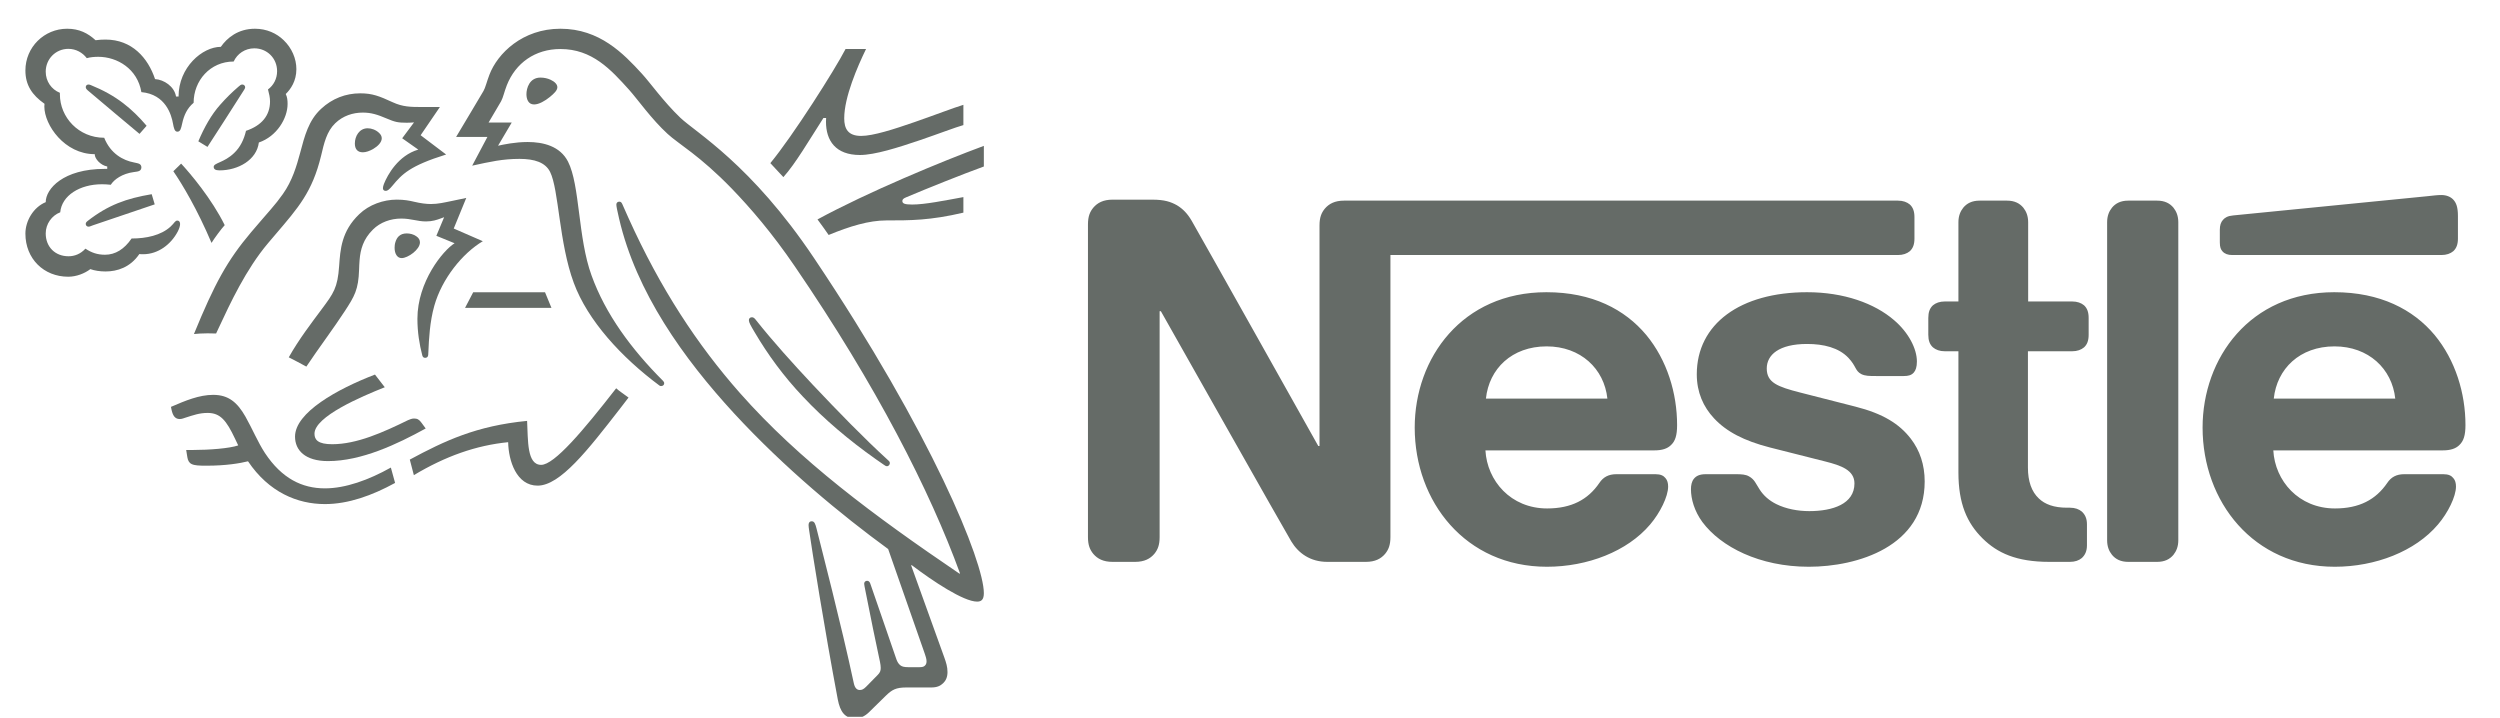 <svg width="87" height="25" viewBox="0 0 87 25" fill="none" xmlns="http://www.w3.org/2000/svg">
<g clip-path="url(#clip0_2020_2284)">
<path d="M46.104 7.261C45.986 7.405 45.919 7.565 45.919 7.844V15.521H45.876C45.876 15.521 41.675 8.03 41.471 7.684C41.328 7.438 41.167 7.269 40.956 7.142C40.744 7.024 40.524 6.948 40.102 6.948H38.715C38.394 6.948 38.191 7.058 38.047 7.227C37.929 7.37 37.861 7.532 37.861 7.81V18.691C37.861 18.97 37.929 19.131 38.047 19.275C38.191 19.444 38.394 19.553 38.715 19.553H39.502C39.823 19.553 40.026 19.444 40.17 19.275C40.288 19.131 40.355 18.97 40.355 18.691V10.829H40.398C40.398 10.829 44.76 18.556 44.938 18.843C45.183 19.249 45.597 19.553 46.189 19.553H47.533C47.854 19.553 48.057 19.444 48.201 19.275C48.319 19.131 48.387 18.97 48.387 18.691V8.875H66.048C66.226 8.875 66.361 8.825 66.463 8.741C66.572 8.639 66.623 8.503 66.623 8.301V7.557C66.623 7.354 66.572 7.218 66.463 7.117C66.361 7.032 66.226 6.982 66.048 6.982H46.772C46.451 6.982 46.248 7.092 46.104 7.261M53.815 10.169C50.881 10.169 49.232 12.46 49.232 14.879C49.232 17.457 51 19.723 53.832 19.723C55.244 19.723 56.63 19.19 57.425 18.252C57.771 17.846 58.051 17.279 58.051 16.933C58.051 16.814 58.025 16.713 57.958 16.637C57.89 16.552 57.788 16.502 57.611 16.502H56.25C55.979 16.502 55.793 16.603 55.658 16.806C55.261 17.389 54.685 17.694 53.84 17.694C52.572 17.694 51.752 16.73 51.693 15.673H57.577C57.839 15.673 58.025 15.614 58.152 15.487C58.296 15.352 58.363 15.157 58.363 14.793C58.363 13.686 58.017 12.537 57.29 11.657C56.546 10.769 55.413 10.169 53.815 10.169M62.886 10.169C60.57 10.169 59.048 11.268 59.048 13.027C59.048 13.652 59.276 14.159 59.648 14.557C60.08 15.022 60.697 15.343 61.593 15.572L63.529 16.062C64.061 16.197 64.535 16.358 64.535 16.823C64.535 17.541 63.774 17.787 62.963 17.787C62.565 17.787 62.151 17.71 61.812 17.541C61.576 17.423 61.373 17.254 61.23 17.026C61.102 16.831 61.061 16.687 60.866 16.578C60.747 16.51 60.603 16.502 60.409 16.502H59.361C59.133 16.502 59.023 16.569 58.947 16.662C58.871 16.755 58.845 16.89 58.845 17.026C58.845 17.364 58.964 17.787 59.243 18.167C59.885 19.029 61.23 19.723 62.945 19.723C64.637 19.723 66.979 19.021 66.979 16.755C66.979 16.172 66.809 15.673 66.496 15.267C66.099 14.752 65.533 14.396 64.569 14.151L62.65 13.661C61.855 13.458 61.483 13.314 61.483 12.823C61.483 12.35 61.906 11.97 62.886 11.97C63.461 11.97 63.985 12.097 64.324 12.452C64.603 12.748 64.552 12.9 64.772 13.018C64.907 13.086 65.059 13.086 65.296 13.086H66.251C66.403 13.086 66.514 13.061 66.598 12.967C66.666 12.891 66.708 12.773 66.708 12.579C66.708 12.139 66.42 11.573 65.913 11.141C65.237 10.558 64.172 10.169 62.886 10.169M68.153 10.491H67.68C67.503 10.491 67.367 10.541 67.266 10.625C67.156 10.727 67.105 10.863 67.105 11.065V11.649C67.105 11.852 67.156 11.987 67.266 12.088C67.367 12.173 67.503 12.224 67.68 12.224H68.153V16.442C68.153 17.524 68.449 18.201 68.999 18.742C69.506 19.241 70.166 19.553 71.316 19.553H72.034C72.212 19.553 72.347 19.503 72.448 19.419C72.558 19.317 72.626 19.181 72.626 18.979V18.243C72.626 18.04 72.558 17.905 72.448 17.803C72.347 17.719 72.212 17.668 72.034 17.668H71.933C71.476 17.668 71.163 17.55 70.952 17.347C70.698 17.11 70.572 16.747 70.572 16.273V12.224H72.111C72.288 12.224 72.423 12.173 72.525 12.088C72.634 11.987 72.685 11.852 72.685 11.649V11.065C72.685 10.863 72.634 10.727 72.525 10.625C72.423 10.541 72.288 10.491 72.111 10.491H70.58V7.734C70.58 7.514 70.512 7.354 70.411 7.227C70.284 7.075 70.106 6.982 69.845 6.982H68.889C68.627 6.982 68.449 7.075 68.322 7.227C68.221 7.354 68.153 7.514 68.153 7.734V10.491ZM73.328 18.801C73.328 19.021 73.395 19.181 73.497 19.308C73.623 19.46 73.801 19.553 74.063 19.553H75.069C75.331 19.553 75.509 19.46 75.636 19.308C75.737 19.181 75.805 19.021 75.805 18.801V7.735C75.805 7.515 75.737 7.354 75.636 7.227C75.509 7.075 75.331 6.982 75.069 6.982H74.063C73.801 6.982 73.623 7.075 73.497 7.227C73.395 7.354 73.328 7.515 73.328 7.735V18.801ZM51.71 13.872C51.819 12.832 52.614 12.054 53.823 12.054C55.007 12.054 55.827 12.832 55.937 13.872H51.71ZM84.961 8.875C85.138 8.875 85.274 8.825 85.375 8.741C85.485 8.639 85.536 8.503 85.536 8.301V7.514C85.536 7.21 85.477 7.058 85.375 6.948C85.282 6.846 85.13 6.787 84.961 6.787C84.826 6.787 84.691 6.804 84.462 6.829L77.715 7.497C77.521 7.514 77.428 7.574 77.361 7.65C77.284 7.734 77.25 7.844 77.25 7.996V8.436C77.25 8.605 77.284 8.681 77.344 8.749C77.419 8.833 77.529 8.875 77.682 8.875H84.961ZM81.233 10.169C78.299 10.169 76.65 12.46 76.65 14.879C76.65 17.457 78.417 19.723 81.249 19.723C82.662 19.723 84.048 19.19 84.842 18.252C85.189 17.846 85.468 17.279 85.468 16.933C85.468 16.814 85.443 16.713 85.375 16.637C85.308 16.552 85.206 16.502 85.029 16.502H83.667C83.397 16.502 83.211 16.603 83.076 16.806C82.678 17.389 82.103 17.694 81.258 17.694C79.99 17.694 79.169 16.73 79.111 15.673H85.012C85.274 15.673 85.46 15.614 85.586 15.487C85.73 15.352 85.798 15.157 85.798 14.793C85.798 13.686 85.451 12.537 84.724 11.657C83.98 10.769 82.831 10.169 81.233 10.169M79.127 13.872C79.238 12.832 80.032 12.054 81.241 12.054C82.425 12.054 83.244 12.832 83.355 13.872H79.127ZM28.326 8.977C26.137 5.712 24.214 4.612 23.673 4.095C23.079 3.524 22.626 2.877 22.338 2.565C21.697 1.865 20.867 1 19.502 1C18.185 1 17.314 1.859 17.032 2.6C16.95 2.812 16.885 3.071 16.826 3.165C16.697 3.377 16.114 4.371 15.873 4.765H16.962L16.432 5.765C17.05 5.63 17.491 5.529 18.079 5.529C18.602 5.529 18.979 5.653 19.143 5.982C19.45 6.595 19.45 8.447 19.967 9.842C20.45 11.153 21.626 12.435 22.95 13.418C22.967 13.43 22.987 13.436 23.008 13.435C23.073 13.435 23.114 13.389 23.114 13.341C23.114 13.306 23.102 13.283 23.073 13.253C21.967 12.147 21.067 10.924 20.585 9.583C20.108 8.277 20.185 6.441 19.767 5.624C19.49 5.083 18.903 4.942 18.361 4.942C17.926 4.942 17.52 5.03 17.332 5.071L17.808 4.265H17.002C17.173 3.965 17.349 3.688 17.438 3.524C17.514 3.382 17.544 3.206 17.638 2.965C17.943 2.194 18.62 1.706 19.502 1.706C20.608 1.706 21.255 2.418 21.896 3.129C22.191 3.459 22.673 4.147 23.232 4.659C23.614 5.012 24.344 5.406 25.467 6.565C26.114 7.236 26.867 8.106 27.661 9.271C30.503 13.429 32.367 17.094 33.408 19.953L33.391 19.965C30.409 17.941 27.826 16.029 25.744 13.671C24.267 11.995 22.985 10.053 21.867 7.577C21.79 7.412 21.726 7.259 21.655 7.1C21.626 7.036 21.597 7.018 21.549 7.018C21.491 7.018 21.449 7.059 21.449 7.118C21.449 7.182 21.479 7.324 21.544 7.606C22.138 10.171 23.785 12.471 25.544 14.383C27.297 16.283 29.279 17.918 30.908 19.107L32.179 22.741C32.208 22.83 32.244 22.924 32.244 23.012C32.244 23.077 32.226 23.13 32.185 23.165C32.15 23.2 32.103 23.218 31.997 23.218H31.615C31.45 23.218 31.384 23.194 31.326 23.148C31.267 23.1 31.226 23.029 31.196 22.947C31.085 22.606 30.414 20.694 30.285 20.306C30.261 20.236 30.22 20.212 30.173 20.212C30.16 20.212 30.147 20.214 30.135 20.219C30.122 20.224 30.111 20.232 30.102 20.241C30.093 20.25 30.085 20.261 30.081 20.274C30.076 20.286 30.073 20.299 30.073 20.312C30.073 20.359 30.09 20.412 30.12 20.577C30.291 21.447 30.491 22.424 30.573 22.795C30.609 22.965 30.649 23.124 30.649 23.242C30.649 23.347 30.626 23.406 30.538 23.494L30.144 23.895C30.05 23.989 29.996 24.012 29.92 24.012C29.826 24.012 29.75 23.947 29.714 23.783C29.267 21.694 28.591 19.107 28.414 18.388C28.373 18.23 28.343 18.141 28.249 18.141C28.167 18.141 28.138 18.2 28.138 18.271C28.138 18.323 28.149 18.388 28.155 18.436C28.261 19.177 28.691 21.877 29.155 24.342C29.238 24.765 29.397 25 29.762 25C29.926 25 30.084 24.935 30.232 24.794C30.473 24.553 30.543 24.488 30.832 24.206C31.038 24.006 31.179 23.924 31.532 23.924H32.402C32.608 23.924 32.72 23.871 32.82 23.777C32.914 23.689 32.973 23.565 32.973 23.388C32.973 23.206 32.926 23.059 32.861 22.877C32.638 22.277 31.92 20.247 31.708 19.677L31.726 19.665C32.461 20.224 33.532 20.936 34.003 20.936C34.149 20.936 34.238 20.871 34.238 20.641C34.238 19.559 32.438 15.106 28.326 8.977M8.132 2.141C8.255 1.871 8.526 1.682 8.85 1.682C9.291 1.682 9.643 2.024 9.643 2.477C9.643 2.741 9.52 2.971 9.326 3.112C9.367 3.265 9.397 3.4 9.397 3.529C9.397 4.024 9.102 4.371 8.561 4.553C8.491 4.853 8.361 5.124 8.149 5.324C7.796 5.665 7.437 5.665 7.437 5.806C7.437 5.883 7.491 5.929 7.638 5.929C8.291 5.929 8.932 5.565 9.008 4.959C9.632 4.747 10.008 4.118 10.008 3.618C10.008 3.488 9.996 3.377 9.944 3.271C10.114 3.106 10.314 2.824 10.314 2.406C10.314 2.041 10.155 1.671 9.873 1.4C9.626 1.159 9.279 1 8.873 1C8.285 1 7.902 1.318 7.685 1.63C7.043 1.63 6.214 2.341 6.214 3.359H6.126C6.067 3.006 5.702 2.77 5.396 2.753C5.149 2.012 4.59 1.377 3.673 1.377C3.567 1.377 3.438 1.383 3.326 1.4C3.056 1.153 2.755 1 2.338 1C1.537 1 0.884 1.642 0.884 2.453C0.884 2.959 1.114 3.306 1.549 3.612C1.549 3.612 1.543 3.677 1.543 3.706C1.543 4.353 2.249 5.365 3.296 5.365C3.296 5.529 3.503 5.753 3.732 5.794V5.877H3.643C2.202 5.877 1.591 6.571 1.591 7.035C1.161 7.212 0.884 7.688 0.884 8.129C0.884 9.006 1.526 9.63 2.373 9.63C2.655 9.63 2.944 9.518 3.144 9.365C3.29 9.418 3.479 9.447 3.673 9.447C4.079 9.447 4.532 9.306 4.849 8.841C4.897 8.847 4.937 8.847 4.985 8.847C5.502 8.847 5.949 8.506 6.185 8.059C6.243 7.947 6.267 7.859 6.267 7.794C6.267 7.73 6.237 7.676 6.173 7.676C6.091 7.676 6.079 7.753 5.932 7.889C5.602 8.189 5.096 8.3 4.579 8.3C4.326 8.671 4.014 8.865 3.655 8.865C3.39 8.865 3.185 8.794 2.973 8.653C2.802 8.841 2.591 8.918 2.385 8.918C1.92 8.918 1.591 8.594 1.591 8.123C1.591 7.794 1.802 7.5 2.096 7.388C2.149 6.806 2.773 6.412 3.549 6.412C3.649 6.412 3.749 6.418 3.855 6.43C3.973 6.242 4.255 6.042 4.655 5.988C4.738 5.977 4.802 5.971 4.849 5.947C4.897 5.923 4.92 5.877 4.92 5.823C4.92 5.777 4.902 5.735 4.855 5.706C4.814 5.683 4.743 5.671 4.661 5.653C4.29 5.583 3.849 5.353 3.626 4.794C2.737 4.794 2.084 4.082 2.084 3.283V3.23C1.79 3.112 1.591 2.83 1.591 2.494C1.591 2.053 1.938 1.7 2.379 1.7C2.643 1.7 2.873 1.83 3.02 2.024C3.144 1.989 3.284 1.977 3.42 1.977C4.079 1.977 4.785 2.394 4.92 3.206C5.767 3.283 5.967 4 6.02 4.301C6.049 4.453 6.073 4.583 6.173 4.583C6.279 4.583 6.302 4.465 6.338 4.306C6.402 4.006 6.514 3.765 6.738 3.577C6.738 2.806 7.314 2.141 8.132 2.141ZM9.844 6.753C9.567 7.147 9.367 7.341 8.738 8.082C7.908 9.065 7.473 9.859 6.749 11.624C6.867 11.612 7.038 11.6 7.226 11.6C7.32 11.6 7.396 11.6 7.52 11.606L7.608 11.418C8.014 10.547 8.561 9.371 9.326 8.465L9.591 8.153C10.379 7.23 10.867 6.682 11.173 5.424C11.279 4.977 11.367 4.577 11.667 4.288C11.937 4.029 12.279 3.918 12.626 3.918C12.92 3.918 13.138 3.989 13.456 4.124C13.744 4.247 13.849 4.271 14.155 4.271C14.261 4.271 14.337 4.265 14.408 4.259L13.996 4.812L14.556 5.206C13.855 5.412 13.485 6.089 13.361 6.4C13.338 6.465 13.326 6.506 13.326 6.548C13.326 6.595 13.35 6.642 13.42 6.642C13.496 6.642 13.555 6.583 13.655 6.465C13.997 6.053 14.267 5.77 15.525 5.377L14.638 4.706L15.308 3.724H14.679C14.279 3.724 14.014 3.718 13.667 3.559C13.196 3.342 12.955 3.248 12.538 3.248C12.026 3.248 11.561 3.43 11.179 3.783C10.737 4.188 10.602 4.73 10.444 5.324C10.32 5.782 10.173 6.289 9.844 6.753" fill="#656B67"/>
<path d="M11.196 10.759C10.861 11.211 10.402 11.805 10.049 12.435C10.161 12.488 10.532 12.688 10.661 12.758C11.067 12.147 11.632 11.394 12.002 10.823C12.338 10.306 12.473 10.082 12.496 9.388C12.502 9.27 12.502 9.158 12.514 9.047C12.543 8.688 12.638 8.323 12.979 7.988C13.232 7.735 13.596 7.606 13.961 7.606C14.314 7.606 14.52 7.706 14.826 7.706C15.043 7.706 15.202 7.653 15.343 7.6L15.456 7.559L15.185 8.206L15.82 8.465C15.414 8.717 14.526 9.806 14.526 11.094C14.526 11.559 14.596 11.988 14.696 12.37C14.708 12.412 14.732 12.453 14.796 12.453C14.855 12.453 14.896 12.418 14.902 12.353L14.909 12.217C14.926 11.823 14.955 11.2 15.114 10.641C15.379 9.7 16.09 8.817 16.802 8.394L15.79 7.953L16.226 6.888L15.75 6.988C15.461 7.047 15.249 7.1 14.997 7.1C14.832 7.1 14.644 7.076 14.42 7.023C14.249 6.982 14.067 6.947 13.809 6.947C13.344 6.947 12.843 7.123 12.502 7.453C11.879 8.047 11.843 8.688 11.802 9.259C11.749 10.018 11.608 10.206 11.196 10.759M26.291 11.117C26.249 11.065 26.214 11.041 26.167 11.041C26.096 11.041 26.061 11.088 26.061 11.141C26.061 11.223 26.12 11.323 26.267 11.571C26.714 12.329 27.267 13.094 27.95 13.812C28.685 14.594 29.549 15.323 30.473 15.976L30.761 16.176C30.802 16.206 30.832 16.224 30.867 16.224C30.926 16.224 30.967 16.165 30.967 16.118C30.967 16.088 30.955 16.058 30.92 16.029C30.061 15.247 29.138 14.294 28.273 13.377C27.596 12.653 26.902 11.888 26.291 11.117M7.361 8.453C7.449 8.306 7.714 7.947 7.82 7.835C7.367 6.918 6.626 6.041 6.303 5.694L6.032 5.959C6.344 6.412 6.867 7.288 7.361 8.453M3.049 3.141C2.996 3.094 2.985 3.064 2.985 3.029C2.985 2.988 3.014 2.941 3.079 2.941C3.102 2.941 3.125 2.947 3.155 2.959C3.59 3.135 3.961 3.341 4.291 3.594C4.567 3.806 4.838 4.065 5.102 4.377L4.855 4.659C4.55 4.405 3.561 3.577 3.049 3.141M7.22 5.112L6.902 4.918C7.108 4.429 7.361 3.982 7.661 3.647C7.873 3.406 8.073 3.211 8.297 3.018C8.349 2.976 8.379 2.941 8.431 2.941C8.491 2.941 8.532 2.988 8.532 3.035C8.532 3.059 8.52 3.088 8.497 3.123C8.138 3.682 7.437 4.788 7.22 5.112M3.232 7.841C3.155 7.87 3.12 7.888 3.079 7.888C3.014 7.888 2.984 7.835 2.984 7.794C2.984 7.753 3.002 7.73 3.044 7.694C3.767 7.129 4.402 6.906 5.279 6.758L5.384 7.112L3.232 7.841ZM18.32 3.277C18.32 3.07 18.426 2.7 18.808 2.7C18.938 2.7 19.061 2.729 19.161 2.776C19.302 2.841 19.396 2.935 19.396 3.035C19.396 3.141 19.291 3.247 19.132 3.377C18.967 3.511 18.756 3.635 18.585 3.635C18.379 3.635 18.32 3.441 18.32 3.277M12.349 4.994C12.349 4.741 12.502 4.464 12.796 4.464C12.926 4.464 13.079 4.517 13.191 4.624C13.255 4.683 13.285 4.747 13.285 4.812C13.285 4.953 13.149 5.088 12.99 5.182C12.867 5.253 12.738 5.3 12.626 5.3C12.443 5.3 12.349 5.188 12.349 4.994Z" fill="#656B67"/>
<path d="M13.732 8.623C13.732 8.564 13.738 8.494 13.761 8.423C13.808 8.27 13.908 8.123 14.155 8.123C14.267 8.123 14.39 8.152 14.49 8.224C14.579 8.282 14.614 8.358 14.614 8.435C14.614 8.688 14.191 8.982 13.978 8.982C13.826 8.982 13.732 8.835 13.732 8.623M11.414 16.046C10.62 16.046 10.267 15.67 10.267 15.194C10.267 14.358 11.731 13.541 13.049 13.035L13.39 13.476C12.579 13.799 10.944 14.494 10.944 15.094C10.944 15.305 11.067 15.459 11.561 15.459C12.42 15.459 13.344 15.041 14.196 14.623C14.261 14.594 14.338 14.564 14.408 14.564C14.52 14.564 14.59 14.6 14.672 14.717L14.814 14.911C13.82 15.459 12.579 16.046 11.414 16.046" fill="#656B67"/>
<path d="M13.602 16.271C12.826 16.706 12.02 16.995 11.308 16.995C10.514 16.995 9.808 16.653 9.22 15.765C8.973 15.388 8.779 14.918 8.543 14.501C8.261 14.006 7.955 13.741 7.42 13.741C6.932 13.741 6.455 13.941 5.949 14.159L5.972 14.271C6.014 14.453 6.085 14.583 6.255 14.583C6.331 14.583 6.408 14.548 6.449 14.536C6.732 14.447 6.937 14.37 7.226 14.37C7.667 14.37 7.878 14.63 8.178 15.265L8.29 15.5C7.984 15.606 7.267 15.659 6.732 15.659H6.479L6.52 15.912C6.537 16.018 6.579 16.106 6.667 16.148C6.772 16.2 6.926 16.206 7.19 16.206C7.861 16.206 8.349 16.124 8.631 16.053C9.355 17.13 10.349 17.542 11.308 17.542C12.125 17.542 12.955 17.241 13.749 16.806L13.602 16.271ZM14.402 16.535L14.261 15.994C15.473 15.341 16.578 14.818 18.343 14.647C18.379 15.323 18.331 16.177 18.832 16.177C19.29 16.177 20.29 14.994 21.443 13.512C21.549 13.612 21.72 13.718 21.873 13.835L21.579 14.218C20.455 15.665 19.496 16.9 18.708 16.9C17.973 16.9 17.696 16.035 17.684 15.388C16.561 15.5 15.502 15.877 14.402 16.535M29.967 4.73C29.508 4.73 29.379 4.476 29.379 4.118C29.379 3.377 29.843 2.312 30.138 1.706H29.425C29.055 2.424 27.596 4.724 26.808 5.677L27.261 6.164C27.684 5.694 28.149 4.894 28.655 4.106H28.749C28.749 4.147 28.744 4.194 28.744 4.235C28.744 4.9 29.084 5.394 29.926 5.394C30.443 5.394 31.255 5.135 32.02 4.876C32.655 4.659 33.237 4.435 33.526 4.353V3.648C33.196 3.747 32.526 4.006 31.831 4.247C31.102 4.5 30.384 4.73 29.967 4.73M31.537 6.865C32.243 6.565 33.508 6.059 34.238 5.794V5.076C32.773 5.618 30.202 6.683 28.449 7.636C28.496 7.694 28.802 8.123 28.837 8.177C29.578 7.871 30.243 7.671 30.843 7.671C31.685 7.671 32.373 7.671 33.526 7.4V6.859C32.879 6.977 32.19 7.118 31.744 7.118C31.479 7.118 31.402 7.082 31.402 6.994C31.402 6.941 31.437 6.906 31.537 6.865" fill="#656B67"/>
<path d="M16.467 10.171L16.184 10.713H19.19L18.967 10.171H16.467Z" fill="#656B67"/>
</g>
<defs>
<clipPath id="clip0_2020_2284">
<rect width="86" height="24" fill="white" transform="translate(0.769 0.944)"/>
</clipPath>
</defs>
</svg>
